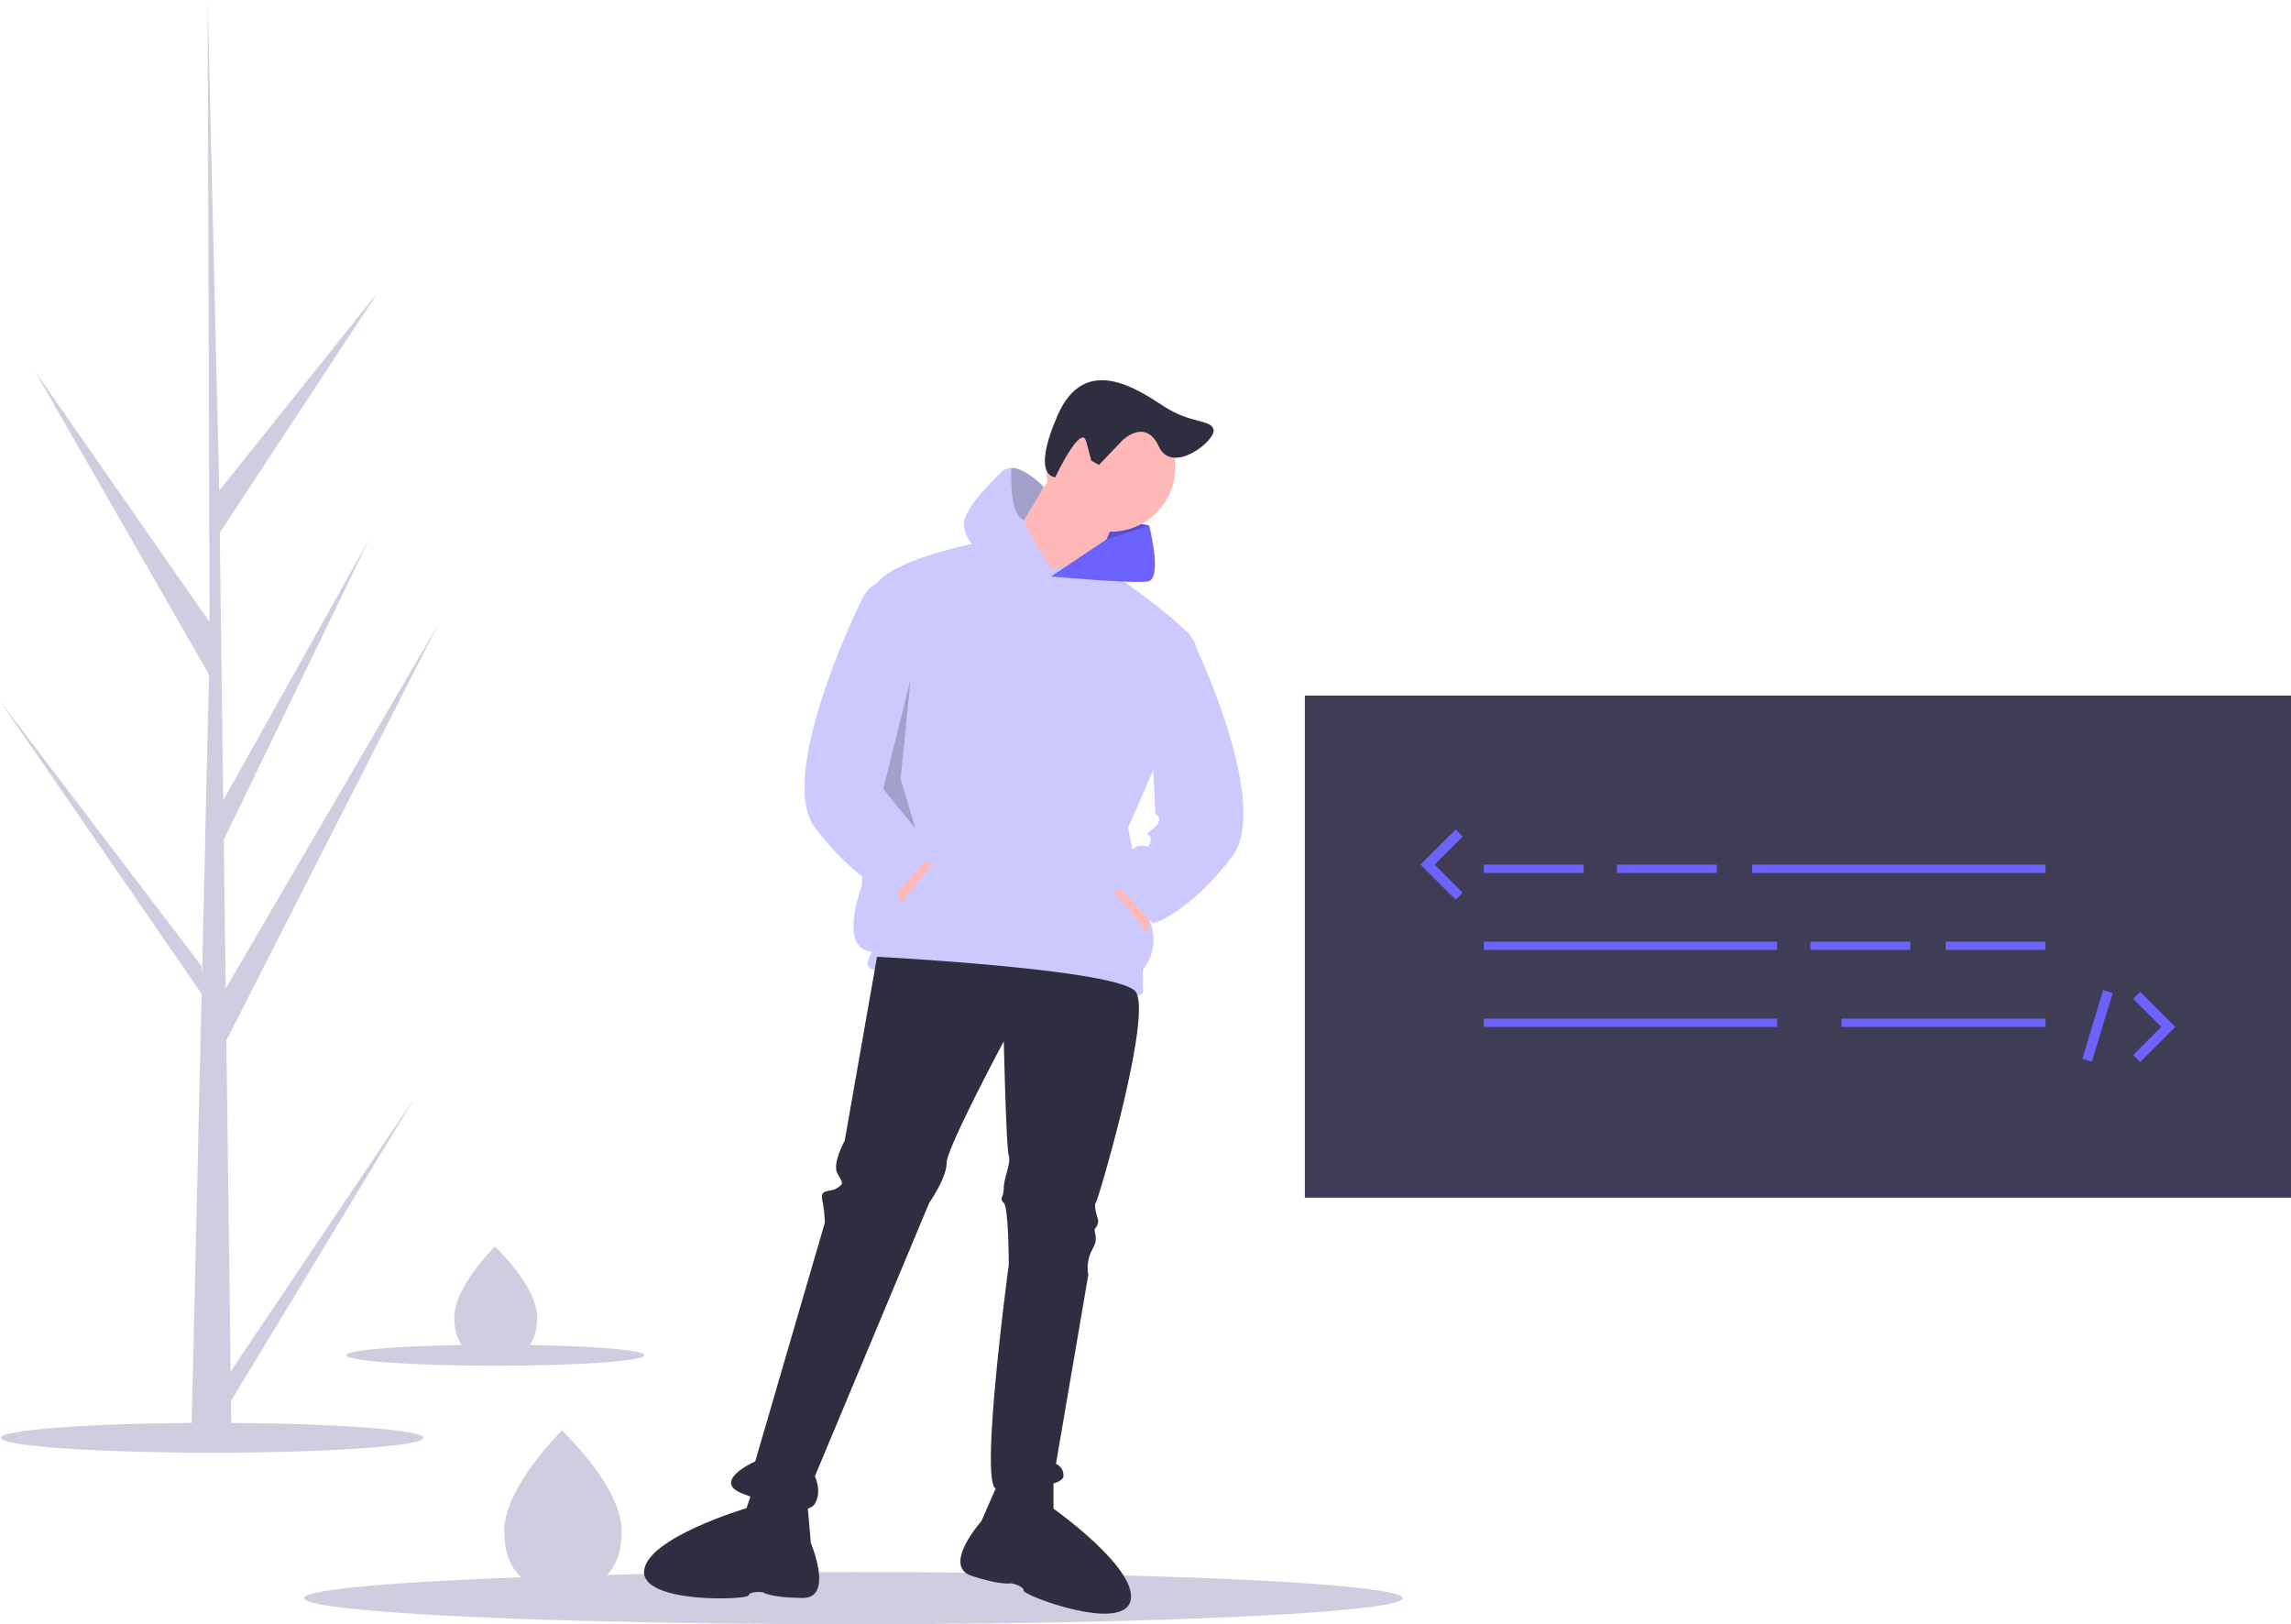 <?xml version="1.0" encoding="UTF-8"?>
<svg xmlns="http://www.w3.org/2000/svg" width="639.222" height="453.146" viewBox="0 0 639.222 453.146">
  <g id="Group_177" data-name="Group 177" transform="translate(0 0)">
    <ellipse id="Ellipse_177" data-name="Ellipse 177" cx="58.948" cy="4.161" rx="58.948" ry="4.161" transform="translate(0.238 396.972)" fill="#d0cde1"></ellipse>
    <ellipse id="Ellipse_178" data-name="Ellipse 178" cx="153.266" cy="7.282" rx="153.266" ry="7.282" transform="translate(84.847 438.582)" fill="#d0cde1"></ellipse>
    <path id="Path_874" data-name="Path 874" d="M452.827,215.039l2.774-4.855-13.87-2.774-1.387,6.935,2.081,5.548Z" transform="translate(-134.961 -63.569)" fill="#6c63ff"></path>
    <path id="Path_875" data-name="Path 875" d="M452.827,215.039l2.774-4.855-13.87-2.774-1.387,6.935,2.081,5.548Z" transform="translate(-134.961 -63.569)" opacity="0.2"></path>
    <circle id="Ellipse_179" data-name="Ellipse 179" cx="18.031" cy="18.031" r="18.031" transform="translate(291.859 112.286)" fill="#ffb8b8"></circle>
    <path id="Path_876" data-name="Path 876" d="M418.408,187.91l-14.564,24.273,21.5,12.483,11.1-25.66Z" transform="translate(-123.774 -57.593)" fill="#ffb8b8"></path>
    <path id="Path_877" data-name="Path 877" d="M537.63,348.834l-18.725-7.629s-28.434,4.855-31.208,13.87-2.774,81.834-2.774,81.834-6.935,18.031,2.774,18.725c0,0-2.774,4.161,0,4.855s31.208,0,42.3,3.467,33.288,6.242,33.288,2.774v-6.242s4.855-4.855,2.081-13.177-6.242-26.353-6.242-26.353,20.805-45.772,18.725-51.32-27.482-22.7-27.482-22.7Z" transform="translate(-244.384 -190.083)" fill="#ccc9ff"></path>
    <path id="Path_878" data-name="Path 878" d="M360.844,353.152l.693,5.548,9.709-11.79h-3.468Z" transform="translate(-110.595 -106.325)" fill="#ffb8b8"></path>
    <path id="Path_879" data-name="Path 879" d="M551.257,339.74l-20.112-4.855s-4.161-3.468-4.161-7.629,6.242-10.4,10.4-14.564a3.838,3.838,0,0,1,2.788-1.158c4.119-.035,9.113,5.368,9.113,5.368l-5.541,9.244-.25.409Z" transform="translate(-258.011 -180.989)" fill="#ccc9ff"></path>
    <path id="Path_880" data-name="Path 880" d="M577.486,338.559l11.892-3.855s3.814,14.91-.347,15.6-27.047-1.387-27.047-1.387Z" transform="translate(-268.738 -188.09)" fill="#6c63ff"></path>
    <path id="Path_881" data-name="Path 881" d="M473.988,508.2l-9.016,51.32s-3.468,6.242-2.081,9.016,2.081,2.774,0,4.161-4.855,0-4.161,3.467a35.4,35.4,0,0,1,.694,6.242l-19.418,66.577s-12.483,5.548-3.468,9.016,18.031,6.242,20.112,2.774,0-7.629,0-7.629l31.9-76.286s4.855-6.935,4.855-11.1,15.951-33.982,15.951-33.982.694,29.821,1.387,31.9-1.387,6.242-1.387,9.016-1.387,2.774,0,4.161,1.387,17.338,1.387,17.338-8.322,61.722-3.468,62.416S526,655.922,526,653.148a3.46,3.46,0,0,0-2.081-3.468l9.016-52.707a11.035,11.035,0,0,1,.694-6.242c1.387-2.774,1.387-2.774,1.387-4.161s-.693-2.081,0-2.774a3.425,3.425,0,0,0,.693-2.081s-1.387-4.161-.693-4.855,15.951-52.707,11.1-58.948S473.988,508.2,473.988,508.2Z" transform="translate(-229.287 -241.266)" fill="#2f2e41"></path>
    <path id="Path_882" data-name="Path 882" d="M536.245,718.9l-4.855,11.1s-11.1,12.483-2.774,15.257,11.1,2.081,11.1,2.081,3.468.693,3.468,2.081S570.92,761.2,573,752.187s-21.5-25.66-21.5-25.66v-8.322Z" transform="translate(-257.562 -305.629)" fill="#2f2e41"></path>
    <path id="Path_883" data-name="Path 883" d="M443.744,724.164l1.05,12.066s6.52,15.377-2.252,15.343-11.179-1.578-11.179-1.578-3.507-.452-3.951.862-30.054,2.3-29.141-6.911,28.577-17.435,28.577-17.435l2.662-7.885Z" transform="translate(-218.555 -305.759)" fill="#2f2e41"></path>
    <path id="Path_885" data-name="Path 885" d="M485.818,357.193s-4.161-.694-6.935,4.855-23.579,49.933-13.177,63.8,20.112,18.031,20.112,18.031l2.081.694,10.4-11.1-3.468-4.855s0-4.855-2.774-5.548-2.774,1.387-3.468-1.387,2.774-.694-.694-3.468-.694-4.161-.694-4.161Z" transform="translate(-238.343 -194.974)" fill="#ccc9ff"></path>
    <path id="Path_886" data-name="Path 886" d="M458.247,364.652l-.694,5.548-9.709-11.79h3.468Z" transform="translate(-137.26 -109.849)" fill="#ffb8b8"></path>
    <path id="Path_887" data-name="Path 887" d="M596.653,377.836s9.709-4.855,12.483.694,21.846,47.159,11.443,61.029-20.112,18.031-20.112,18.031l-2.081.693-10.4-11.1,3.468-4.855s0-4.855,2.774-5.548,2.774,1.387,3.468-1.387-2.774-.694.693-3.468.694-4.161.694-4.161Z" transform="translate(-276.706 -200.707)" fill="#ccc9ff"></path>
    <path id="Path_888" data-name="Path 888" d="M362.973,273.41l-7.629,30.514,9.016,11.1L360.2,301.15Z" transform="translate(-108.91 -83.798)" opacity="0.2"></path>
    <path id="Path_889" data-name="Path 889" d="M555.1,316.9l-5.541,9.244c-3.481-1.207-3.773-9.286-3.572-14.612C550.1,311.5,555.1,316.9,555.1,316.9Z" transform="translate(-263.819 -180.989)" opacity="0.2"></path>
    <path id="Path_890" data-name="Path 890" d="M374.765,726.651c.12,12.34-7.174,16.72-16.223,16.809q-.315,0-.628,0-.629-.007-1.246-.045c-8.173-.5-14.562-4.966-14.674-16.443-.116-11.877,14.917-27.013,16.045-28.133h0l.065-.064S374.645,714.311,374.765,726.651Z" transform="translate(-201.313 -299.674)" fill="#d0cde1"></path>
    <path id="Path_891" data-name="Path 891" d="M345.036,644.441c.085,8.711-5.064,11.8-11.451,11.865q-.223,0-.443,0-.444-.005-.879-.032c-5.769-.352-10.279-3.505-10.358-11.607-.082-8.384,10.53-19.068,11.326-19.858h0l.046-.045S344.951,635.731,345.036,644.441Z" transform="translate(-195.155 -276.99)" fill="#d0cde1"></path>
    <ellipse id="Ellipse_180" data-name="Ellipse 180" cx="41.611" cy="2.937" rx="41.611" ry="2.937" transform="translate(96.636 375.153)" fill="#d0cde1"></ellipse>
    <rect id="Rectangle_227" data-name="Rectangle 227" width="275.151" height="140.089" transform="translate(364.07 194.052)" fill="#3f3d56"></rect>
    <rect id="Rectangle_228" data-name="Rectangle 228" width="27.865" height="2.322" transform="translate(413.987 241.223)" fill="#6c63ff"></rect>
    <rect id="Rectangle_229" data-name="Rectangle 229" width="27.865" height="2.322" transform="translate(451.14 241.223)" fill="#6c63ff"></rect>
    <rect id="Rectangle_230" data-name="Rectangle 230" width="27.865" height="2.322" transform="translate(505.129 262.702)" fill="#6c63ff"></rect>
    <rect id="Rectangle_231" data-name="Rectangle 231" width="27.865" height="2.322" transform="translate(542.863 262.702)" fill="#6c63ff"></rect>
    <rect id="Rectangle_232" data-name="Rectangle 232" width="81.854" height="2.322" transform="translate(488.874 241.223)" fill="#6c63ff"></rect>
    <rect id="Rectangle_233" data-name="Rectangle 233" width="81.854" height="2.322" transform="translate(413.987 262.702)" fill="#6c63ff"></rect>
    <rect id="Rectangle_234" data-name="Rectangle 234" width="81.854" height="2.322" transform="translate(413.987 284.181)" fill="#6c63ff"></rect>
    <rect id="Rectangle_235" data-name="Rectangle 235" width="56.891" height="2.322" transform="translate(513.837 284.181)" fill="#6c63ff"></rect>
    <path id="Path_892" data-name="Path 892" d="M581.319,353.3l-9.8-9.8,9.8-9.8,1.961,1.961-7.842,7.842,7.842,7.841Z" transform="translate(-175.164 -102.274)" fill="#6c63ff"></path>
    <path id="Path_893" data-name="Path 893" d="M860.169,418.592l-1.961-1.961,7.842-7.843-7.842-7.842,1.961-1.961,9.8,9.8Z" transform="translate(-263.033 -122.285)" fill="#6c63ff"></path>
    <rect id="Rectangle_236" data-name="Rectangle 236" width="20.017" height="2.774" transform="translate(581.009 295.385) rotate(-73.14)" fill="#6c63ff"></rect>
    <path id="Path_894" data-name="Path 894" d="M203.505,505.892,254.872,429.5,203.61,514.11l.107,8.6q-5.625.043-11.141-.187l2.548-110.49-.07-.852.094-.165.244-10.441L139.14,318.9l56.186,73.858.2,2.207,1.924-83.479-48.587-84.676,48.726,70.01-.509-172.947v-.576l.017.566,3.225,136.306L244.6,204.8l-44.136,67.11.966,74.67L242.182,273.7l-40.6,83.853.538,41.521,59.259-101.515-59.079,116Z" transform="translate(-139.14 -123.295)" fill="#d0cde1"></path>
    <path id="Path_677" data-name="Path 677" d="M23.97,14.781S19.408,22.71,13.7,15.823-1.278,21.592.147,24.293s6.454-.121,15.074,2.7,25.225,8.558,28.006-10.167S39.384.059,39.384.059,36.348,16.652,33.6,11.886L30.861,7.12l-2.38-.586Z" transform="matrix(-0.966, -0.259, 0.259, -0.966, 332.458, 143.389)" fill="#2f2e41"></path>
  </g>
</svg>
